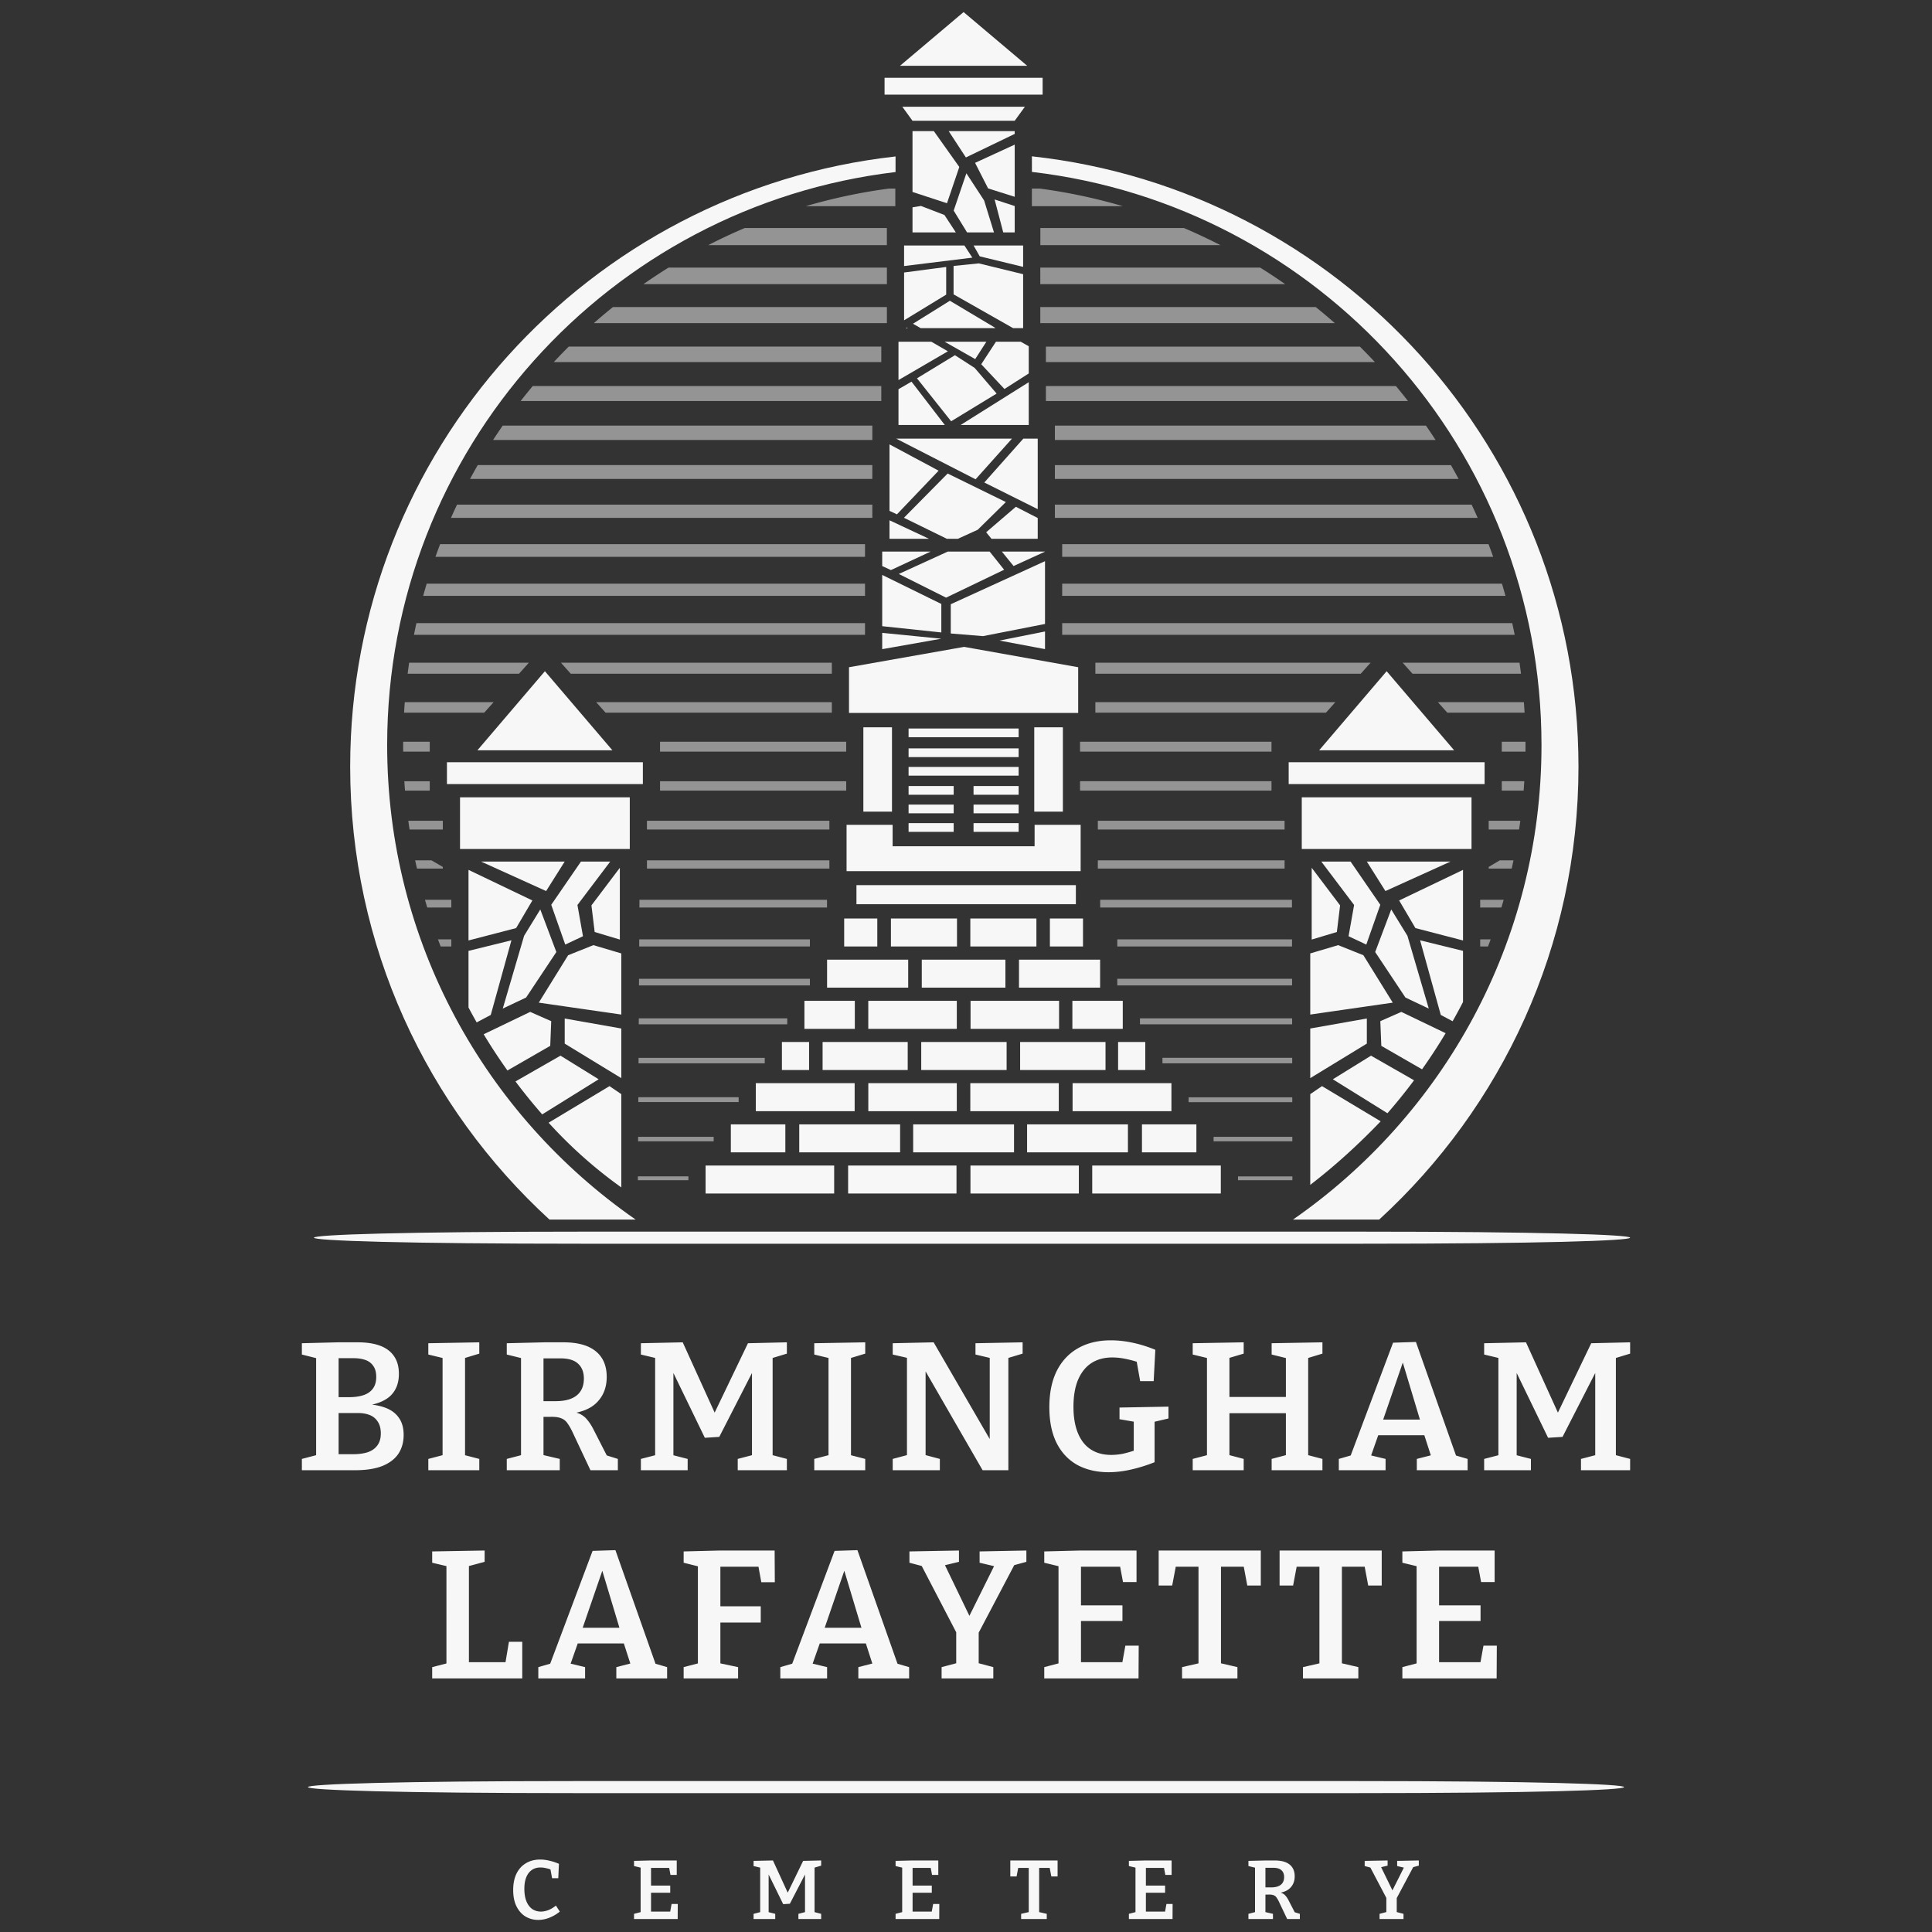 <svg width="296" height="296" fill="none" xmlns="http://www.w3.org/2000/svg"><rect width="100%" height="100%" fill="#333333" stroke="none"/><path fill="#F7F7F7" d="m55.404 215.454.223-.335c1.307.019 2.417.195 3.332.53.933.335 1.642.847 2.127 1.536.504.688.756 1.572.756 2.651 0 1.117-.27 2.084-.812 2.903-.541.8-1.362 1.423-2.463 1.87-1.101.428-2.482.642-4.143.642H46.25v-1.731l2.66-.697-.477.697v-16.049l.588.754-2.771-.698v-1.73l5.486-.14h3.08c1.362 0 2.51.177 3.443.53.933.354 1.642.893 2.127 1.619.485.707.728 1.6.728 2.68 0 1.47-.467 2.623-1.4 3.461-.933.818-2.37 1.321-4.31 1.507Zm-1.26-7.369h-2.827l.56-.53v7.006l-.56-.503H53.5c.84 0 1.568-.102 2.184-.307.615-.204 1.091-.53 1.427-.977.355-.465.532-1.069.532-1.814 0-.707-.15-1.265-.448-1.674-.28-.428-.681-.735-1.204-.922-.522-.186-1.138-.279-1.847-.279Zm0 14.71c.84 0 1.577-.103 2.211-.307.635-.224 1.12-.568 1.456-1.033.354-.465.532-1.079.532-1.842 0-.744-.159-1.349-.476-1.814a2.51 2.51 0 0 0-1.232-1.005c-.522-.205-1.12-.307-1.791-.307h-3.527l.56-.614v7.48l-.56-.558h2.827Zm19.289-15.407-2.576.781.392-.558v15.742l-.392-.502 2.576.669v1.731h-7.81v-1.731l2.547-.669-.364.502v-15.742l.476.558-2.66-.642v-1.73l7.81-.14v1.731Zm4.209 17.863v-1.731l2.66-.697-.477.697v-16.049l.644.754-2.827-.698v-1.73l5.766-.14h2.912c2.183 0 3.835.456 4.954 1.368 1.12.911 1.68 2.223 1.68 3.935 0 1.563-.485 2.847-1.456 3.852-.952 1.005-2.435 1.61-4.45 1.814v-.39c.727.037 1.324.167 1.791.39.466.224.85.531 1.148.921.317.373.616.828.895 1.368l2.268 4.438-.98-.614 2.491.781v1.731h-4.198l-2.548-5.415c-.336-.744-.644-1.312-.924-1.702-.26-.41-.597-.689-1.007-.838-.392-.167-.952-.242-1.68-.223h-1.623l.588-.503v6.95l-.476-.697 2.967.697v1.731h-8.118Zm5.627-9.713-.588-.866h2.435c1.418 0 2.491-.288 3.22-.865.746-.595 1.119-1.461 1.119-2.596 0-.986-.299-1.749-.896-2.288-.578-.54-1.474-.81-2.687-.81H82.68l.588-.53v7.955Zm37.287-8.15-2.659.809.476-.893v16.216l-.476-.697 2.659.697v1.731h-7.53v-1.731l2.771-.725-.587.725v-14.179l.503.028-5.514 10.774-2.211.14-5.319-10.97h.504v14.207l-.42-.669 2.603.669v1.731H98.19v-1.731l2.687-.697-.503.697v-16.216l.503.865-2.687-.642v-1.73l6.41-.14 5.095 11.22h-.42l5.319-11.08 5.962-.14v1.731Zm12.006 0-2.575.781.392-.558v15.742l-.392-.502 2.575.669v1.731h-7.81v-1.731l2.548-.669-.364.502v-15.742l.476.558-2.66-.642v-1.73l7.81-.14v1.731Zm16.89-1.591 7.222-.14v1.731l-2.687.809.504-.754v17.808h-3.947l-9.21-15.965.476-.028v14.262l-.532-.725 2.716.725v1.731h-7.222v-1.731l2.715-.725-.532.725v-16.049l.364.642-2.547-.586v-1.73l6.27-.14 9.097 15.686h-.503v-13.9l.531.726-2.715-.642v-1.73Zm20.415 19.761c-1.829 0-3.434-.372-4.815-1.116-1.362-.763-2.416-1.88-3.163-3.35-.746-1.488-1.12-3.321-1.12-5.498 0-2.159.374-4.001 1.12-5.527.765-1.526 1.848-2.689 3.247-3.489 1.419-.819 3.107-1.228 5.067-1.228 1.064 0 2.165.121 3.303.363 1.157.242 2.323.605 3.499 1.088l-.252 4.801h-2.071l-.588-3.321.532.502a17.583 17.583 0 0 0-2.156-.586 10.21 10.21 0 0 0-2.043-.223c-1.25 0-2.324.288-3.219.865-.877.577-1.559 1.433-2.044 2.568-.466 1.116-.7 2.493-.7 4.131 0 2.326.495 4.14 1.484 5.442 1.008 1.284 2.445 1.926 4.311 1.926a9.19 9.19 0 0 0 1.847-.195 18.61 18.61 0 0 0 2.016-.586l-.42.726v-5.555l.56.614-2.743-.474v-1.787l7.502-.139v1.814l-2.492.586.364-.614v6.727a23.884 23.884 0 0 1-3.695 1.144 15.396 15.396 0 0 1-3.331.391Zm12.867-.307v-1.731l2.659-.697-.476.697v-16.049l.588.726-2.771-.67v-1.73l7.81-.14v1.731l-2.715.809.531-.754v7.146l-.559-.559h9.741l-.532.559v-7.118l.532.726-2.715-.67v-1.73l7.782-.14v1.731l-2.66.809.476-.754v16.077l-.476-.697 2.66.697v1.731h-7.782v-1.731l2.631-.697-.448.697v-7.564l.532.559h-9.741l.559-.559v7.564l-.447-.697 2.631.697v1.731h-7.81Zm40.55-1.647-.924-.809 2.491.725v1.731h-7.782v-1.731l2.604-.669-.336.502-1.26-3.908.56.447h-7.782l.448-.419-1.344 3.824-.112-.363 2.436.586v1.731h-7.166v-1.731l2.407-.697-.784.697 6.69-17.807 3.5-.112 6.354 18.003Zm-11.533-5.638-.252-.474h6.55l-.336.558-3.163-10.523.784.028-3.583 10.411Zm37.999-10.578-2.659.809.476-.893v16.216l-.476-.697 2.659.697v1.731h-7.53v-1.731l2.771-.725-.588.725v-14.179l.504.028-5.514 10.774-2.212.14-5.318-10.97h.504v14.207l-.42-.669 2.603.669v1.731h-7.166v-1.731l2.687-.697-.504.697v-16.216l.504.865-2.687-.642v-1.73l6.41-.14 5.095 11.22h-.42l5.319-11.08 5.962-.14v1.731ZM77.972 251.54h2.043v5.61h-13.8v-1.731l2.603-.669-.42.669V239.37l.42.67-2.603-.614v-1.73l8.034-.14v1.731l-2.8.753.392-.67v15.854l-.56-.558h6.579l-.504.558.616-3.684Zm22.669 3.963-.923-.809 2.491.725v1.731h-7.782v-1.731l2.603-.669-.335.502-1.26-3.908.56.447h-7.782l.448-.419-1.344 3.824-.112-.363 2.435.586v1.731h-7.166v-1.731l2.408-.697-.784.697 6.69-17.807 3.5-.112 6.353 18.003Zm-11.532-5.638-.252-.474h6.55l-.336.558-3.163-10.523.784.028-3.583 10.411Zm15.633 7.285v-1.731l2.575-.669-.392.502V239.37l.504.726-2.687-.67v-1.73l5.57-.14h8.37l.028 4.857h-2.072l-.503-2.764.643.391h-6.97l.56-.558v7.117l-.56-.502h6.746v2.484h-6.746l.56-.558v7.229l-.448-.502 3.163.669v1.731h-8.341Zm32.977-1.647-.923-.809 2.491.725v1.731h-7.782v-1.731l2.603-.669-.336.502-1.259-3.908.56.447h-7.782l.448-.419-1.344 3.824-.112-.363 2.435.586v1.731h-7.166v-1.731l2.408-.697-.784.697 6.69-17.807 3.499-.112 6.354 18.003Zm-11.533-5.638-.251-.474h6.55l-.336.558-3.163-10.523.783.028-3.583 10.411Zm18.076 7.285v-1.731l2.743-.725-.504.725v-5.945l.308 1.2-5.822-11.192.671.558-2.323-.614v-1.73l7.586-.14v1.731l-2.659.641.28-.614 4.31 8.932h-.671l4.366-8.792.252.614-2.715-.642v-1.73l7.166-.14v1.731l-2.351.641.7-.53-5.935 11.276.28-1.2v5.945l-.504-.725 2.744.725v1.731h-7.922Zm28.156-5.024h2.044l-.028 5.024H159.99v-1.731l2.659-.697-.476.697V239.37l.476.698-2.659-.642v-1.73l5.57-.14h8.566v4.829h-2.072l-.532-2.847.672.502h-7.138l.56-.558v7.034l-.56-.559h6.914v2.401h-6.914l.56-.614v7.48l-.56-.558h7.474l-.672.558.56-3.098Zm8.684 5.024v-1.731l3.163-.725-.644.865v-16.077l.7.558h-4.843l.784-.67-.672 3.545h-2.071v-5.359h15.648v5.359h-2.072l-.644-3.433.756.558h-4.842l.699-.558v16.077l-.615-.865 3.135.725v1.731h-8.482Zm18.525 0v-1.731l3.163-.725-.643.865v-16.077l.699.558h-4.842l.783-.67-.671 3.545h-2.072v-5.359h15.648v5.359h-2.071l-.644-3.433.756.558h-4.843l.7-.558v16.077l-.616-.865 3.135.725v1.731h-8.482Zm27.656-5.024h2.044l-.028 5.024h-14.444v-1.731l2.659-.697-.476.697V239.37l.476.698-2.659-.642v-1.73l5.57-.14h8.566v4.829h-2.072l-.531-2.847.671.502h-7.138l.56-.558v7.034l-.56-.559h6.914v2.401h-6.914l.56-.614v7.48l-.56-.558h7.474l-.672.558.56-3.098ZM82.46 294.15c-.699 0-1.342-.17-1.93-.511-.579-.349-1.041-.865-1.387-1.546-.345-.681-.518-1.52-.518-2.517 0-.979.168-1.818.505-2.517.346-.698.83-1.231 1.452-1.597.622-.375 1.348-.562 2.177-.562.45 0 .907.055 1.374.166.475.102.976.264 1.503.486l-.104 2.21h-.946l-.285-1.533.272.268a5.272 5.272 0 0 0-.933-.281 3.685 3.685 0 0 0-.83-.102c-.526 0-.975.132-1.347.396-.363.255-.644.63-.842 1.124-.19.486-.285 1.065-.285 1.738 0 .775.108 1.422.324 1.942.216.519.514.911.894 1.175.388.256.825.383 1.309.383.354 0 .73-.072 1.127-.217.398-.153.79-.387 1.18-.702l.596.919a5.911 5.911 0 0 1-1.646.959 4.655 4.655 0 0 1-1.66.319Zm20.434-2.44h.946l-.013 2.299H97.14v-.792l1.231-.319-.22.319v-7.346l.22.319-1.231-.293v-.793l2.579-.063h3.965v2.21h-.959l-.246-1.303.311.23h-3.304l.259-.256v3.22l-.26-.256h3.202v1.099h-3.201l.259-.281v3.424l-.26-.256h3.461l-.311.256.259-1.418Zm22.915-5.877-1.231.37.22-.409v7.423l-.22-.319 1.231.319v.792h-3.486v-.792l1.283-.332-.272.332v-6.49l.233.013-2.553 4.931-1.023.064-2.463-5.021h.234v6.503l-.195-.306 1.205.306v.792h-3.317v-.792l1.244-.319-.233.319v-7.423l.233.396-1.244-.293v-.793l2.968-.063 2.358 5.136h-.194l2.462-5.073 2.76-.063v.792Zm17.157 5.877h.946l-.013 2.299h-6.687v-.792l1.231-.319-.22.319v-7.346l.22.319-1.231-.293v-.793l2.579-.063h3.965v2.21h-.958l-.247-1.303.311.23h-3.304l.259-.256v3.22l-.259-.256h3.201v1.099h-3.201l.259-.281v3.424l-.259-.256h3.46l-.311.256.259-1.418Zm13.48 2.299v-.792l1.465-.332-.298.396v-7.359l.324.256h-2.242l.363-.307-.311 1.623h-.959v-2.453h7.244v2.453h-.959l-.298-1.572.35.256h-2.242l.324-.256v7.359l-.285-.396 1.451.332v.792h-3.927Zm22.264-2.299h.946l-.013 2.299h-6.687v-.792l1.231-.319-.22.319v-7.346l.22.319-1.231-.293v-.793l2.579-.063h3.965v2.21h-.959l-.246-1.303.311.23h-3.304l.259-.256v3.22l-.259-.256h3.201v1.099h-3.201l.259-.281v3.424l-.259-.256h3.46l-.311.256.259-1.418Zm12.561 2.299v-.792l1.231-.319-.22.319v-7.346l.298.345-1.309-.319v-.793l2.67-.063h1.347c1.011 0 1.776.208 2.294.626.518.417.778 1.017.778 1.801 0 .716-.225 1.303-.674 1.763-.441.46-1.128.737-2.061.831v-.179c.337.017.614.076.83.179.216.102.393.242.531.421.147.171.285.379.415.626l1.049 2.032-.453-.281 1.153.357v.792h-1.944l-1.179-2.478a4.586 4.586 0 0 0-.428-.779.915.915 0 0 0-.466-.384c-.182-.076-.441-.11-.778-.102h-.751l.272-.23v3.181l-.221-.319 1.374.319v.792h-3.758Zm2.605-4.446-.272-.396h1.127c.657 0 1.153-.132 1.49-.396.346-.272.519-.668.519-1.188 0-.451-.138-.801-.415-1.048-.268-.247-.682-.37-1.244-.37h-1.477l.272-.243v3.641Zm17.486 4.446v-.792l1.27-.332-.233.332v-2.721l.142.549-2.695-5.123.311.256-1.076-.281v-.793l3.512-.063v.792l-1.231.294.13-.282 1.995 4.089h-.311l2.022-4.025.116.281-1.257-.293v-.793l3.318-.063v.792l-1.089.294.324-.243-2.747 5.161.13-.549v2.721l-.234-.332 1.27.332v.792h-3.667Z"/><path fill="#F7F7F7" fill-rule="evenodd" d="M88.496 272.875h119.01c55.095 0 55.089 1.85 0 1.85H88.496c-55.095 0-55.095-1.85 0-1.85Zm.924-84.175h119.011c55.095 0 55.089 1.85 0 1.85H89.421c-55.095 0-55.095-1.85 0-1.85Z" clip-rule="evenodd"/><g fill="#F7F7F7" clip-path="url(#logo-big_svg__a)"><path fill-rule="evenodd" d="M172.045 31.592h-13.951v-2.703h1.201a85.826 85.826 0 0 1 12.75 2.703Zm-34.874 0h-13.733a85.843 85.843 0 0 1 12.763-2.703h.97v2.703Zm49.813 5.968h-27.593v-2.627h21.991a85.371 85.371 0 0 1 5.602 2.627Zm-51.107 0h-27.375a85.553 85.553 0 0 1 5.601-2.627h21.774v2.627Zm61.019 5.968h-37.513V41h33.684a86.12 86.12 0 0 1 3.829 2.53Zm-61.014 0H98.591A85.366 85.366 0 0 1 102.424 41h33.458v2.53Zm68.626 5.98h-45.125v-2.466h42.196a87.114 87.114 0 0 1 2.929 2.466Zm-68.626 0H90.979a86.4 86.4 0 0 1 2.93-2.466h41.973v2.466Zm74.762 5.966-50.401-.002v-2.37h48.106c.78.776 1.545 1.567 2.295 2.372Zm-75.622-.002-50.175-.001a85.97 85.97 0 0 1 2.29-2.369h47.885v2.37Zm80.695 5.97h-55.474v-2.294h53.627a85.885 85.885 0 0 1 1.847 2.294Zm-80.695 0h-55.25a86.09 86.09 0 0 1 1.844-2.294h53.406v2.293Zm84.921 5.967h-58.324v-2.202h56.849c.502.727.995 1.46 1.475 2.202Zm-86.296 0H75.545c.48-.742.972-1.476 1.474-2.202h56.628v2.202Zm89.822 5.965h-61.85v-2.117h60.674c.402.7.793 1.406 1.176 2.117Zm-89.822 0h-61.63a86.96 86.96 0 0 1 1.176-2.117h60.454v2.117Zm92.746 5.967h-64.774v-2.024h63.845c.318.67.629 1.345.929 2.024Zm-92.746 0H69.094c.3-.68.611-1.353.929-2.024h63.624v2.024Zm95.122 5.967h-66.033v-1.942h65.317c.247.644.485 1.291.716 1.942Zm-96.24 0H66.717c.232-.65.47-1.298.716-1.942h65.096v1.942Zm98.122 5.984h-67.915v-1.868h67.378c.186.62.365 1.243.537 1.868Zm-98.122 0H64.836c.172-.625.351-1.248.537-1.868h67.156v1.868Zm99.534 5.969h-69.327v-1.79h68.951c.132.594.257 1.191.376 1.79Zm-99.534 0H63.424c.12-.599.245-1.195.376-1.79h68.729v1.79Zm100.503 5.96H216.41l-1.509-1.689h17.901c.083.561.159 1.125.23 1.689Zm-24.553 0h-40.658v-1.689h42.167l-1.509 1.689Zm-81.035 0H87.448l-1.509-1.689h41.505v1.689Zm-47.926 0H62.455c.071-.564.147-1.128.23-1.689h18.341l-1.508 1.689Zm154.06 5.969h-11.836l-1.443-1.615h13.174c.04.537.074 1.076.105 1.615Zm-30.431 0h-35.326v-1.615h36.769l-1.443 1.615Zm-75.703 0H92.78l-1.443-1.615h36.107v1.615Zm-53.259 0H61.91c.03-.539.064-1.078.105-1.615h13.614l-1.443 1.615Zm159.529 5.968h-3.629v-1.518h3.631c.001.147.005.293.005.44 0 .36-.002.719-.007 1.078Zm-38.91 0h-29.332v-1.518h29.332v1.518Zm-65.16 0h-28.521v-1.518h28.521v1.518Zm-63.802.001h-4.07c-.004-.36-.006-.719-.006-1.079 0-.147.004-.293.005-.44h4.071v1.519Zm167.591 5.971h-3.348v-1.444h3.454c-.031.482-.067.963-.106 1.444Zm-38.629-.001h-29.332v-1.44l29.332-.001v1.441Zm-65.16 0h-28.521v-1.437l28.521-.001v1.438Zm-63.802 0h-3.789a85.71 85.71 0 0 1-.105-1.435h3.894v1.435Zm166.893 5.959h-4.655v-1.339h4.849a75.7 75.7 0 0 1-.194 1.339Zm-35.927 0h-28.611v-1.34h28.611v1.34Zm-69.739 0h-27.95v-1.341h27.95v1.341Zm-59.222 0H62.75a86.008 86.008 0 0 1-.194-1.341h5.29v1.341Zm163.757 5.984h-3.524v-.249l1.703-1.016h2.097c-.09.423-.181.845-.276 1.265Zm-34.796 0h-28.611v-1.265h28.611v1.265Zm-69.739 0h-27.95v-1.265h27.95v1.265Zm-59.222 0h-3.964a85.95 85.95 0 0 1-.276-1.265H66.1l1.747 1.016v.249Zm162.179 5.968h-3.247v-1.183h3.596c-.113.395-.23.79-.349 1.183Zm-32.086 0h-29.381v-1.183h29.379l.002 1.183Zm-71.234 0H97.964l.007-1.183h28.735v1.183Zm-57.558 0H65.46c-.12-.393-.236-.788-.35-1.183h4.037v1.183Zm158.826 5.968h-1.195v-1.093h1.607c-.135.365-.272.729-.412 1.093Zm-30.024 0h-26.77v-1.093h26.768l.002 1.093Zm-73.865 0H97.93l.006-1.093h26.149v1.093Zm-54.937 0h-1.635a90.46 90.46 0 0 1-.413-1.093h2.048v1.093Zm128.811 5.965H171.18v-1.012h26.777l.002 1.012Zm-73.874 0H97.897l.006-1.012h26.182v1.012Zm73.884 5.965h-23.317v-.916h23.315l.002.916Zm-77.356-.002-22.75-.001.005-.913h22.745v.914Zm77.365 5.971h-19.879v-.839l19.878-.001.001.84Zm-80.813 0H97.83l.005-.835 19.33-.001v.836Zm80.823 5.959-15.881-.004v-.743l15.88.003.001.744Zm-84.822-.019-15.37-.004.005-.74 15.365.003v.741Zm84.831 6.012h-12.065v-.683h12.064l.001.683Zm-88.657 0H97.763l.004-.683h11.573v.683Zm88.667 5.962h-8.335v-.586l8.334.001.001.585Zm-92.536-.001h-7.742l.004-.589 7.738.001v.588Z" clip-rule="evenodd" opacity=".5"/><path d="M164.832 135.611h-33.616v2.923h33.616v-2.923Z"/><path fill-rule="evenodd" d="M135.162 84.508h7.418l-6.083 2.832-1.335-.614v-2.218Zm4.642-64.418h3.27l3.9 5.492-1.886 5.554-5.284-1.727v-9.32Zm5.545 0h10.114v.426l-7.48 3.605-2.634-4.031Zm10.114 2.068v7.992l-4.077-1.283-1.996-3.916 6.073-2.793Zm0 9.41v4.037h-1.758l-1.322-5.045 3.08 1.008Zm-3.176 4.037h-4.125l-2.049-3.34 1.945-5.714 2.719 4.164 1.51 4.89Zm-5.844 0h-6.639v-3.843l1.301-.208 3.593 1.384 1.745 2.667Zm-7.928 2.007h9.24l1.217 1.86-10.457 1.288v-3.148Zm10.647 0h7.59v3.274l-6.652-1.613-.938-1.661Zm7.59 4.398v8.262h-1.539l-9.117-5.174v-4.353l3.861-.392 6.795 1.657Zm-4.292 8.262h-11.405l-1.181-.67 5.657-3.524 6.955 4.152-.026.042Zm-13.371 0h-.32l.161-.092.159.092Zm-.574-1.198V41.75l6.45-.85v4.239l-6.45 3.935ZM152.692 60.3l-3.364-3.93-3.022-1.95-5.817 3.542 5.233 6.582 6.97-4.244Zm-15.037-7.947h5.031l2.539 1.47-7.57 4.407v-5.877Zm7.065 0h6.402l-1.712 2.664-4.69-2.664Zm7.87 0h3.794l1.228.698v4.168l-3.721 2.379-3.556-3.793 2.255-3.452Zm5.022 6.206v6.553h-10.437l10.437-6.553Zm-12.859 6.553h-7.098v-5.483l1.995-1.157 5.103 6.64Zm9.352 11.807-4.304 4.241-3.044 1.387h-1.694l-6.571-3.22 6.696-6.779 8.917 4.371Zm-16.8-9.715h17.738l-5.575 6.227-12.163-6.227Zm19.475 0h2.208v10.803l-8.184-4.083 5.976-6.72Zm2.208 12.16v3.183h-7.086l-.812-1 4.549-3.905 3.349 1.723Zm-16.66 3.183h-6.048v-2.834l6.048 2.834Zm-6.048-4.277V68.082l7.525 4.03-6.386 6.69-1.139-.532Zm8.925 6.238h6.417l2.221 2.78-8.9 4.277-7.238-3.629 7.5-3.428Zm8.288 0h6.612v.011l-4.816 2.201-1.796-2.212Zm6.612 1.47v9.619l-9.499 1.864-4.94-.404v-4.483l14.439-6.596Zm0 10.772v2.699l-6.97-1.307 6.97-1.392Zm-15.898 1.108-9.045 1.6V96.96l9.045.897Zm-9.045-1.921v-7.852l9.058 4.447v4.365l-9.058-.96Zm-5.46 37.535h35.864v-7.096h-7.054l-.003 3.28h-21.752v-3.28h-7.055v7.096Zm.373-31.246 17.641-3.119 17.472 3.119v7h-35.113v-7Z" clip-rule="evenodd"/><path d="M139.202 120.429h6.91v1.335h-6.91v-1.335Zm0-2.927h16.862v1.334h-16.862v-1.334Zm0-2.842h16.862v1.335h-16.862v-1.335Zm0-3.047h16.862v1.335h-16.862v-1.335Zm9.952 8.816h6.91v1.335h-6.91v-1.335Zm0 5.683h6.91v1.335h-6.91v-1.335Zm0-2.841h6.91v1.334h-6.91v-1.334Zm-9.952 2.841h6.91v1.335h-6.91v-1.335Zm0-2.841h6.91v1.334h-6.91v-1.334Z"/><path fill-rule="evenodd" d="m86.516 132.001-2.845 4.516-9.968-4.516h12.813Zm6.975 0-5.023 6.65.85 4.788-2.717 1.278-2.145-6.095 4.553-6.621h4.482Zm-19.388 26.457 7.129-3.426 3.22 1.42-.151 3.782-6.556 3.775a85.849 85.849 0 0 1-3.642-5.551Zm20.862-25.503v10.993l-3.855-1.157-.496-4.079 4.35-5.757Zm-11.481-30.119-10.338 12.111h20.676l-10.338-12.111ZM70.48 130.071h26.008v-7.915H70.48v7.915Zm-2.005-9.946h30.018v-3.345H68.475v3.345Zm26.712 25.948v9.365l-12.641-1.824 4.498-7.263 3.866-1.547 4.277 1.269Zm0 11.504v7.602l-8.668-5.288v-3.846l8.668 1.532Zm0 10.054v14.288a69.686 69.686 0 0 1-11.134-9.91l9.33-5.604 1.804 1.226ZM71.78 154.358v-8.677l6.576-1.618-3.168 11.435-2.154 1.144a83.595 83.595 0 0 1-1.254-2.284Zm0-10.271v-10.814l9.785 4.686-2.492 4.232-7.293 1.896Zm5.248 10.437 3.27-11.15 2.48-4.038 2.46 6.524-4.633 6.969-3.577 1.695Zm1.947 11.162 6.9-3.947 5.848 3.617-8.652 5.38a86.392 86.392 0 0 1-4.096-5.05Zm83.867-54.256h-4.385v12.919h4.385V111.43Zm-23.038-92.927h15.658l1.56-2.149h-18.778l1.56 2.15Zm-4.281-6.586h24.216v2.58h-24.216v-2.58ZM147.632 1.85l-9.746 8.23h19.492l-9.746-8.23Zm13.221 138.872h5.073v4.289h-5.073v-4.289Zm-52.751 37.847h19.7v4.289h-19.7v-4.289Zm40.58 0h16.606v4.289h-16.606v-4.289Zm18.657 0h19.7v4.289h-19.7v-4.289Zm-37.399 0h16.605v4.289H129.94v-4.289Zm-17.969-6.308h8.352v4.289h-8.352v-4.289Zm45.388 0h15.451v4.289h-15.451v-4.289Zm-34.906 0h15.452v4.289h-15.452v-4.289Zm17.453 0h15.452v4.289h-15.452v-4.289Zm35.054 0h8.339v4.289h-8.339v-4.289Zm-59.163-6.308h15.144v4.289h-15.144v-4.289Zm32.864 0h13.554v4.289h-13.554v-4.289Zm-15.626 0h13.554v4.289h-13.554v-4.289Zm31.295 0h15.144v4.289H164.33v-4.289Zm-44.533-6.308h4.162v4.29h-4.162v-4.29Zm51.507 0h4.162v4.29h-4.162v-4.29Zm-15.011 0h13.083v4.29h-13.083v-4.29Zm-15.153 0h13.083v4.29H141.14v-4.29Zm-15.11 0h13.04v4.29h-13.04v-4.29Zm38.268-6.307h7.721v4.289h-7.721v-4.289Zm-41.053 0h7.721v4.289h-7.721v-4.289Zm9.784 0h13.563v4.289h-13.563v-4.289Zm15.669 0h13.563v4.289h-13.563v-4.289Zm7.421-6.308h12.428v4.289h-12.428v-4.289Zm-29.403 0h12.428v4.289h-12.428v-4.289Zm14.508 0h12.815v4.289h-12.815v-4.289Zm-11.887-6.308h5.073v4.289h-5.073v-4.289Zm7.161 0h10.123v4.289h-10.123v-4.289Zm12.165 0h10.124v4.289h-10.124v-4.289ZM136.66 111.43h-4.385v12.919h4.385V111.43Zm72.753 20.571 2.846 4.516 9.968-4.516h-12.814Zm-6.975 0 5.023 6.65-.849 4.788 2.716 1.278 2.146-6.095-4.554-6.621h-4.482Zm19.047 26.293-6.787-3.262-3.221 1.42.152 3.782 6.241 3.594a86.112 86.112 0 0 0 3.615-5.534Zm-20.52-25.339-.001 10.993 3.855-1.157.496-4.079-4.35-5.757Zm11.481-30.119 10.338 12.111h-20.677l10.339-12.111Zm13.004 27.235h-26.008v-7.915h26.008v7.915Zm2.004-9.946h-30.017v-3.345h30.017v3.345Zm-26.711 25.948v9.365l12.641-1.824-4.499-7.263-3.865-1.547-4.277 1.269Zm0 11.504v7.602l8.668-5.288v-3.846l-8.668 1.532Zm0 10.054v13.901c3.835-2.948 7.413-6.217 10.789-9.738l-8.985-5.389-1.804 1.226Zm23.405-14.116v-7.834l-6.576-1.618 3.169 11.435 1.814.964a87.127 87.127 0 0 0 1.593-2.947Zm0-9.428v-10.814l-9.785 4.686 2.493 4.232 7.292 1.896Zm-5.247 10.437-3.27-11.15-2.481-4.038-2.46 6.524 4.633 6.969 3.578 1.695Zm-2.256 10.986-6.591-3.771-5.848 3.617 8.365 5.201a86.215 86.215 0 0 0 4.074-5.047Z" clip-rule="evenodd"/><path fill-rule="evenodd" d="M158.098 23.95c47.093 5.156 83.739 45.058 83.739 93.524 0 27.463-11.768 52.175-30.534 69.376H198.1c23.005-15.966 38.071-42.567 38.071-72.691 0-45.334-34.116-82.693-78.073-87.82V23.95Zm-73.914 162.9c-18.766-17.201-30.534-41.913-30.534-69.376 0-48.404 36.55-88.264 83.556-93.503v2.388c-43.87 5.21-77.89 42.53-77.89 87.8 0 30.124 15.066 56.725 38.07 72.691H84.184Z" clip-rule="evenodd"/></g><defs><clipPath id="logo-big_svg__a"><path fill="#fff" d="M48.1 1.85h199.8v185H48.1z"/></clipPath></defs></svg>